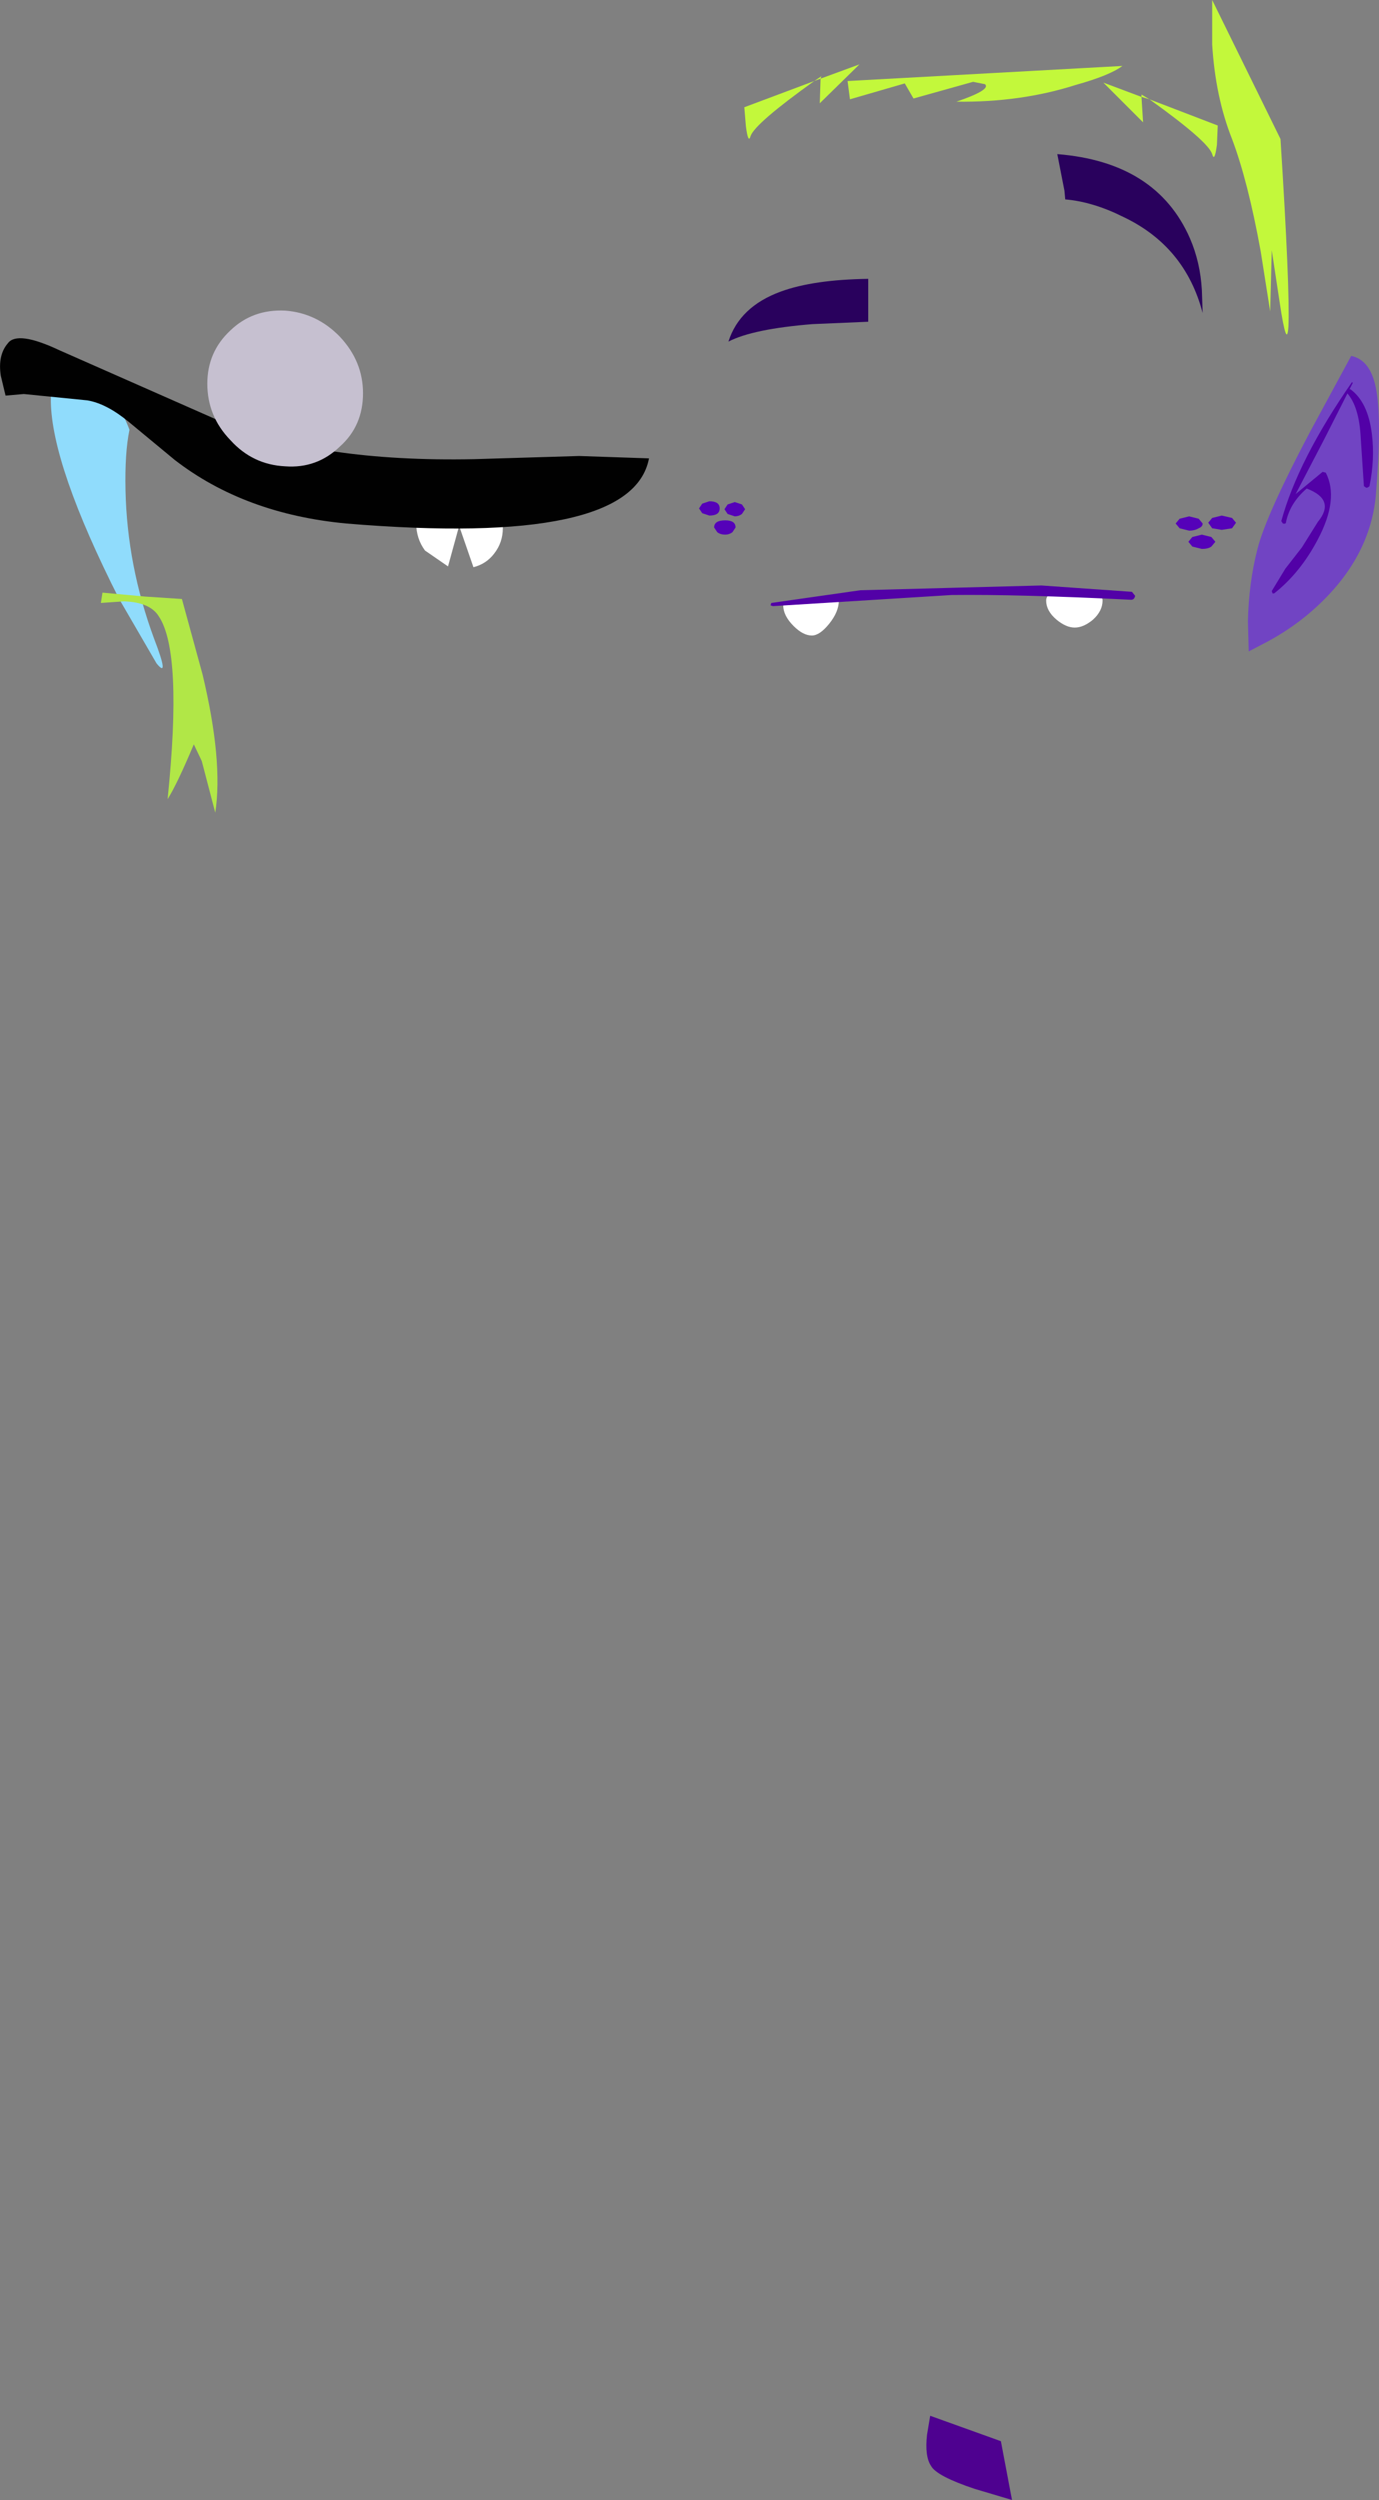 <?xml version="1.0" encoding="UTF-8" standalone="no"?>
<svg xmlns:xlink="http://www.w3.org/1999/xlink" height="157.35px" width="86.8px" xmlns="http://www.w3.org/2000/svg">
  <rect width="100%" height="100%" fill="#808080" stroke="none"/>
  <g transform="matrix(1.0, 0.0, 0.0, 1.0, 93.15, 184.8)">
    <path d="M-26.1 -172.25 Q-24.35 -172.1 -22.45 -171.15 -18.55 -169.3 -17.45 -165.1 L-17.5 -166.55 Q-17.6 -168.3 -18.25 -169.8 -20.35 -174.6 -26.6 -175.1 L-26.15 -172.8 -26.1 -172.25" fill="#29015d" fill-rule="evenodd" stroke="none"/>
    <path d="M-44.0 -166.45 Q-46.6 -165.5 -47.3 -163.3 -45.75 -164.1 -42.0 -164.4 L-38.5 -164.55 -38.5 -167.25 Q-41.95 -167.2 -44.0 -166.45" fill="#29015d" fill-rule="evenodd" stroke="none"/>
    <path d="M-6.55 -160.4 Q-6.9 -162.15 -8.1 -162.4 L-10.7 -157.6 Q-13.45 -152.4 -14.0 -150.25 -14.55 -148.1 -14.6 -145.7 L-14.55 -143.8 -13.4 -144.4 Q-12.0 -145.15 -10.8 -146.15 -6.95 -149.4 -6.55 -153.6 -6.15 -158.45 -6.55 -160.4" fill="#7144c3" fill-rule="evenodd" stroke="none"/>
    <path d="M-8.0 -160.7 L-8.05 -160.75 Q-11.45 -155.85 -12.5 -152.0 L-12.4 -151.85 Q-12.2 -151.8 -12.2 -151.95 -11.95 -153.15 -10.9 -154.05 -9.05 -153.35 -10.2 -151.95 L-11.2 -150.35 -12.25 -149.0 -13.1 -147.6 -13.05 -147.45 -12.95 -147.45 Q-11.3 -148.75 -10.2 -150.85 -8.85 -153.4 -9.7 -155.05 L-9.9 -155.1 -11.6 -153.7 -11.65 -153.6 -9.8 -157.15 -8.0 -160.7" fill="#5201a7" fill-rule="evenodd" stroke="none"/>
    <path d="M-8.15 -160.3 L-8.35 -160.3 -8.35 -160.05 Q-7.6 -159.2 -7.5 -157.25 L-7.3 -154.2 -7.15 -154.1 Q-7.05 -154.1 -6.95 -154.2 -6.6 -155.9 -6.8 -157.5 -7.05 -159.5 -8.15 -160.3" fill="#5201a7" fill-rule="evenodd" stroke="none"/>
    <path d="M-27.3 -147.0 Q-27.3 -146.35 -26.65 -145.8 -26.05 -145.3 -25.5 -145.3 -24.95 -145.3 -24.35 -145.8 -23.75 -146.35 -23.75 -147.0 -23.75 -147.7 -25.55 -147.7 -27.3 -147.7 -27.3 -147.0" fill="#ffffff" fill-rule="evenodd" stroke="none"/>
    <path d="M-43.85 -146.7 Q-43.85 -146.05 -43.2 -145.4 -42.6 -144.8 -42.05 -144.8 -41.55 -144.8 -40.95 -145.55 -40.35 -146.3 -40.35 -147.0 L-42.1 -147.15 -43.85 -146.7" fill="#ffffff" fill-rule="evenodd" stroke="none"/>
    <path d="M-17.1 -151.9 L-16.85 -151.55 -16.25 -151.45 -15.6 -151.55 -15.35 -151.9 -15.6 -152.2 -16.25 -152.35 -16.85 -152.2 -17.1 -151.9" fill="#5501b9" fill-rule="evenodd" stroke="none"/>
    <path d="M-19.15 -151.85 L-18.9 -151.55 -18.3 -151.4 Q-17.95 -151.4 -17.7 -151.55 -17.45 -151.65 -17.45 -151.85 L-17.7 -152.15 -18.3 -152.3 -18.9 -152.15 -19.15 -151.85" fill="#5501b9" fill-rule="evenodd" stroke="none"/>
    <path d="M-18.35 -150.7 L-18.1 -150.4 -17.5 -150.25 Q-17.1 -150.25 -16.9 -150.4 L-16.65 -150.7 -16.9 -151.0 -17.5 -151.15 -18.1 -151.0 -18.35 -150.7" fill="#5501b9" fill-rule="evenodd" stroke="none"/>
    <path d="M-47.85 -152.8 Q-47.85 -153.25 -48.5 -153.25 L-48.95 -153.1 -49.15 -152.8 -48.95 -152.5 -48.5 -152.35 Q-47.85 -152.35 -47.85 -152.8" fill="#5501b9" fill-rule="evenodd" stroke="none"/>
    <path d="M-46.25 -152.75 L-46.45 -153.05 -46.9 -153.2 -47.35 -153.05 -47.55 -152.75 -47.35 -152.45 -46.9 -152.3 Q-46.65 -152.3 -46.45 -152.45 L-46.25 -152.75" fill="#5501b9" fill-rule="evenodd" stroke="none"/>
    <path d="M-46.85 -151.6 Q-46.85 -152.05 -47.5 -152.05 -48.2 -152.05 -48.2 -151.6 L-48.0 -151.3 Q-47.8 -151.15 -47.5 -151.15 -47.25 -151.15 -47.05 -151.3 L-46.85 -151.6" fill="#5501b9" fill-rule="evenodd" stroke="none"/>
    <path d="M-12.55 -176.05 L-16.85 -184.8 -16.85 -182.0 Q-16.65 -178.7 -15.6 -176.05 -14.6 -173.4 -13.8 -169.0 L-13.2 -165.2 -13.1 -169.05 -12.6 -165.75 Q-12.15 -162.75 -12.05 -164.25 -11.95 -166.6 -12.55 -176.05" fill="#c3f83b" fill-rule="evenodd" stroke="none"/>
    <path d="M-41.5 -179.85 L-41.55 -178.3 -39.05 -180.75 -41.5 -179.85 -41.45 -180.0 -41.9 -179.7 -46.3 -178.05 -46.2 -176.85 Q-46.05 -175.7 -45.9 -176.25 -45.6 -177.05 -41.9 -179.7 L-41.5 -179.85" fill="#c3f83b" fill-rule="evenodd" stroke="none"/>
    <path d="M-16.5 -176.9 L-20.8 -178.55 -21.3 -178.85 -21.3 -178.7 -23.7 -179.6 -21.2 -177.1 -21.3 -178.7 -20.8 -178.55 Q-17.1 -175.9 -16.85 -175.1 -16.7 -174.55 -16.55 -175.7 L-16.5 -176.9" fill="#c3f83b" fill-rule="evenodd" stroke="none"/>
    <path d="M-25.45 -179.45 Q-23.3 -180.05 -22.5 -180.65 L-39.8 -179.7 -39.65 -178.55 -36.2 -179.55 -35.65 -178.6 -31.9 -179.65 -31.15 -179.5 Q-30.75 -179.15 -32.95 -178.4 -28.9 -178.35 -25.45 -179.45" fill="#c3f83b" fill-rule="evenodd" stroke="none"/>
    <path d="M-44.6 -146.85 L-44.65 -146.7 -44.5 -146.65 -33.25 -147.35 Q-29.05 -147.4 -21.95 -147.05 -21.75 -147.05 -21.7 -147.3 L-21.9 -147.55 -27.6 -147.95 -33.35 -147.8 -39.0 -147.65 -44.6 -146.85" fill="#5201a7" fill-rule="evenodd" stroke="none"/>
    <path d="M-30.15 -31.15 L-34.6 -32.75 -34.8 -31.55 Q-34.95 -30.2 -34.55 -29.6 -34.2 -28.95 -31.8 -28.15 L-29.45 -27.45 -30.15 -31.15" fill="#4e0190" fill-rule="evenodd" stroke="none"/>
    <path d="M-61.5 -151.55 Q-61.5 -152.65 -62.3 -153.5 -63.1 -154.35 -64.2 -154.4 L-64.3 -154.4 Q-65.4 -154.45 -66.2 -153.7 -66.95 -152.95 -66.95 -151.85 -66.95 -150.9 -66.4 -150.15 L-64.95 -149.15 -64.25 -151.7 -63.35 -149.1 Q-62.55 -149.3 -62.05 -149.95 -61.5 -150.65 -61.5 -151.55" fill="#ffffff" fill-rule="evenodd" stroke="none"/>
    <path d="M-85.0 -157.75 Q-85.8 -159.9 -87.75 -161.55 -90.0 -163.5 -89.95 -159.55 -89.9 -155.5 -85.65 -147.1 L-83.3 -143.05 Q-82.45 -142.0 -83.45 -144.6 -85.15 -149.2 -85.25 -153.95 -85.3 -156.3 -85.0 -157.75" fill="#90dcfc" fill-rule="evenodd" stroke="none"/>
    <path d="M-86.7 -147.5 L-86.8 -146.85 -85.35 -146.95 Q-83.7 -146.9 -83.15 -146.0 -81.65 -143.75 -82.6 -134.5 -82.0 -135.45 -80.95 -137.95 L-80.45 -136.9 -79.6 -133.65 Q-79.1 -136.9 -80.4 -142.35 L-81.7 -147.1 -84.0 -147.25 -86.7 -147.5" fill="#b1e747" fill-rule="evenodd" stroke="none"/>
    <path d="M-82.15 -155.85 Q-77.75 -152.45 -71.35 -151.85 -53.35 -150.35 -52.3 -155.95 L-56.7 -156.1 -63.3 -155.9 Q-73.05 -155.7 -79.2 -158.25 L-89.4 -162.75 Q-92.05 -164.0 -92.65 -163.2 -93.3 -162.45 -93.1 -161.15 L-92.8 -159.9 -91.65 -160.0 -87.65 -159.6 Q-86.45 -159.4 -85.05 -158.25 L-82.15 -155.85" fill="#010101" fill-rule="evenodd" stroke="none"/>
    <path d="M-80.1 -160.65 Q-80.1 -158.6 -78.65 -157.1 -77.25 -155.55 -75.2 -155.45 -73.2 -155.3 -71.75 -156.7 -70.3 -158.0 -70.3 -160.05 -70.3 -162.05 -71.75 -163.6 -73.2 -165.1 -75.2 -165.25 -77.25 -165.35 -78.65 -164.0 -80.1 -162.65 -80.1 -160.65" fill="#c6c0d0" fill-rule="evenodd" stroke="none"/>
  </g>
</svg>
